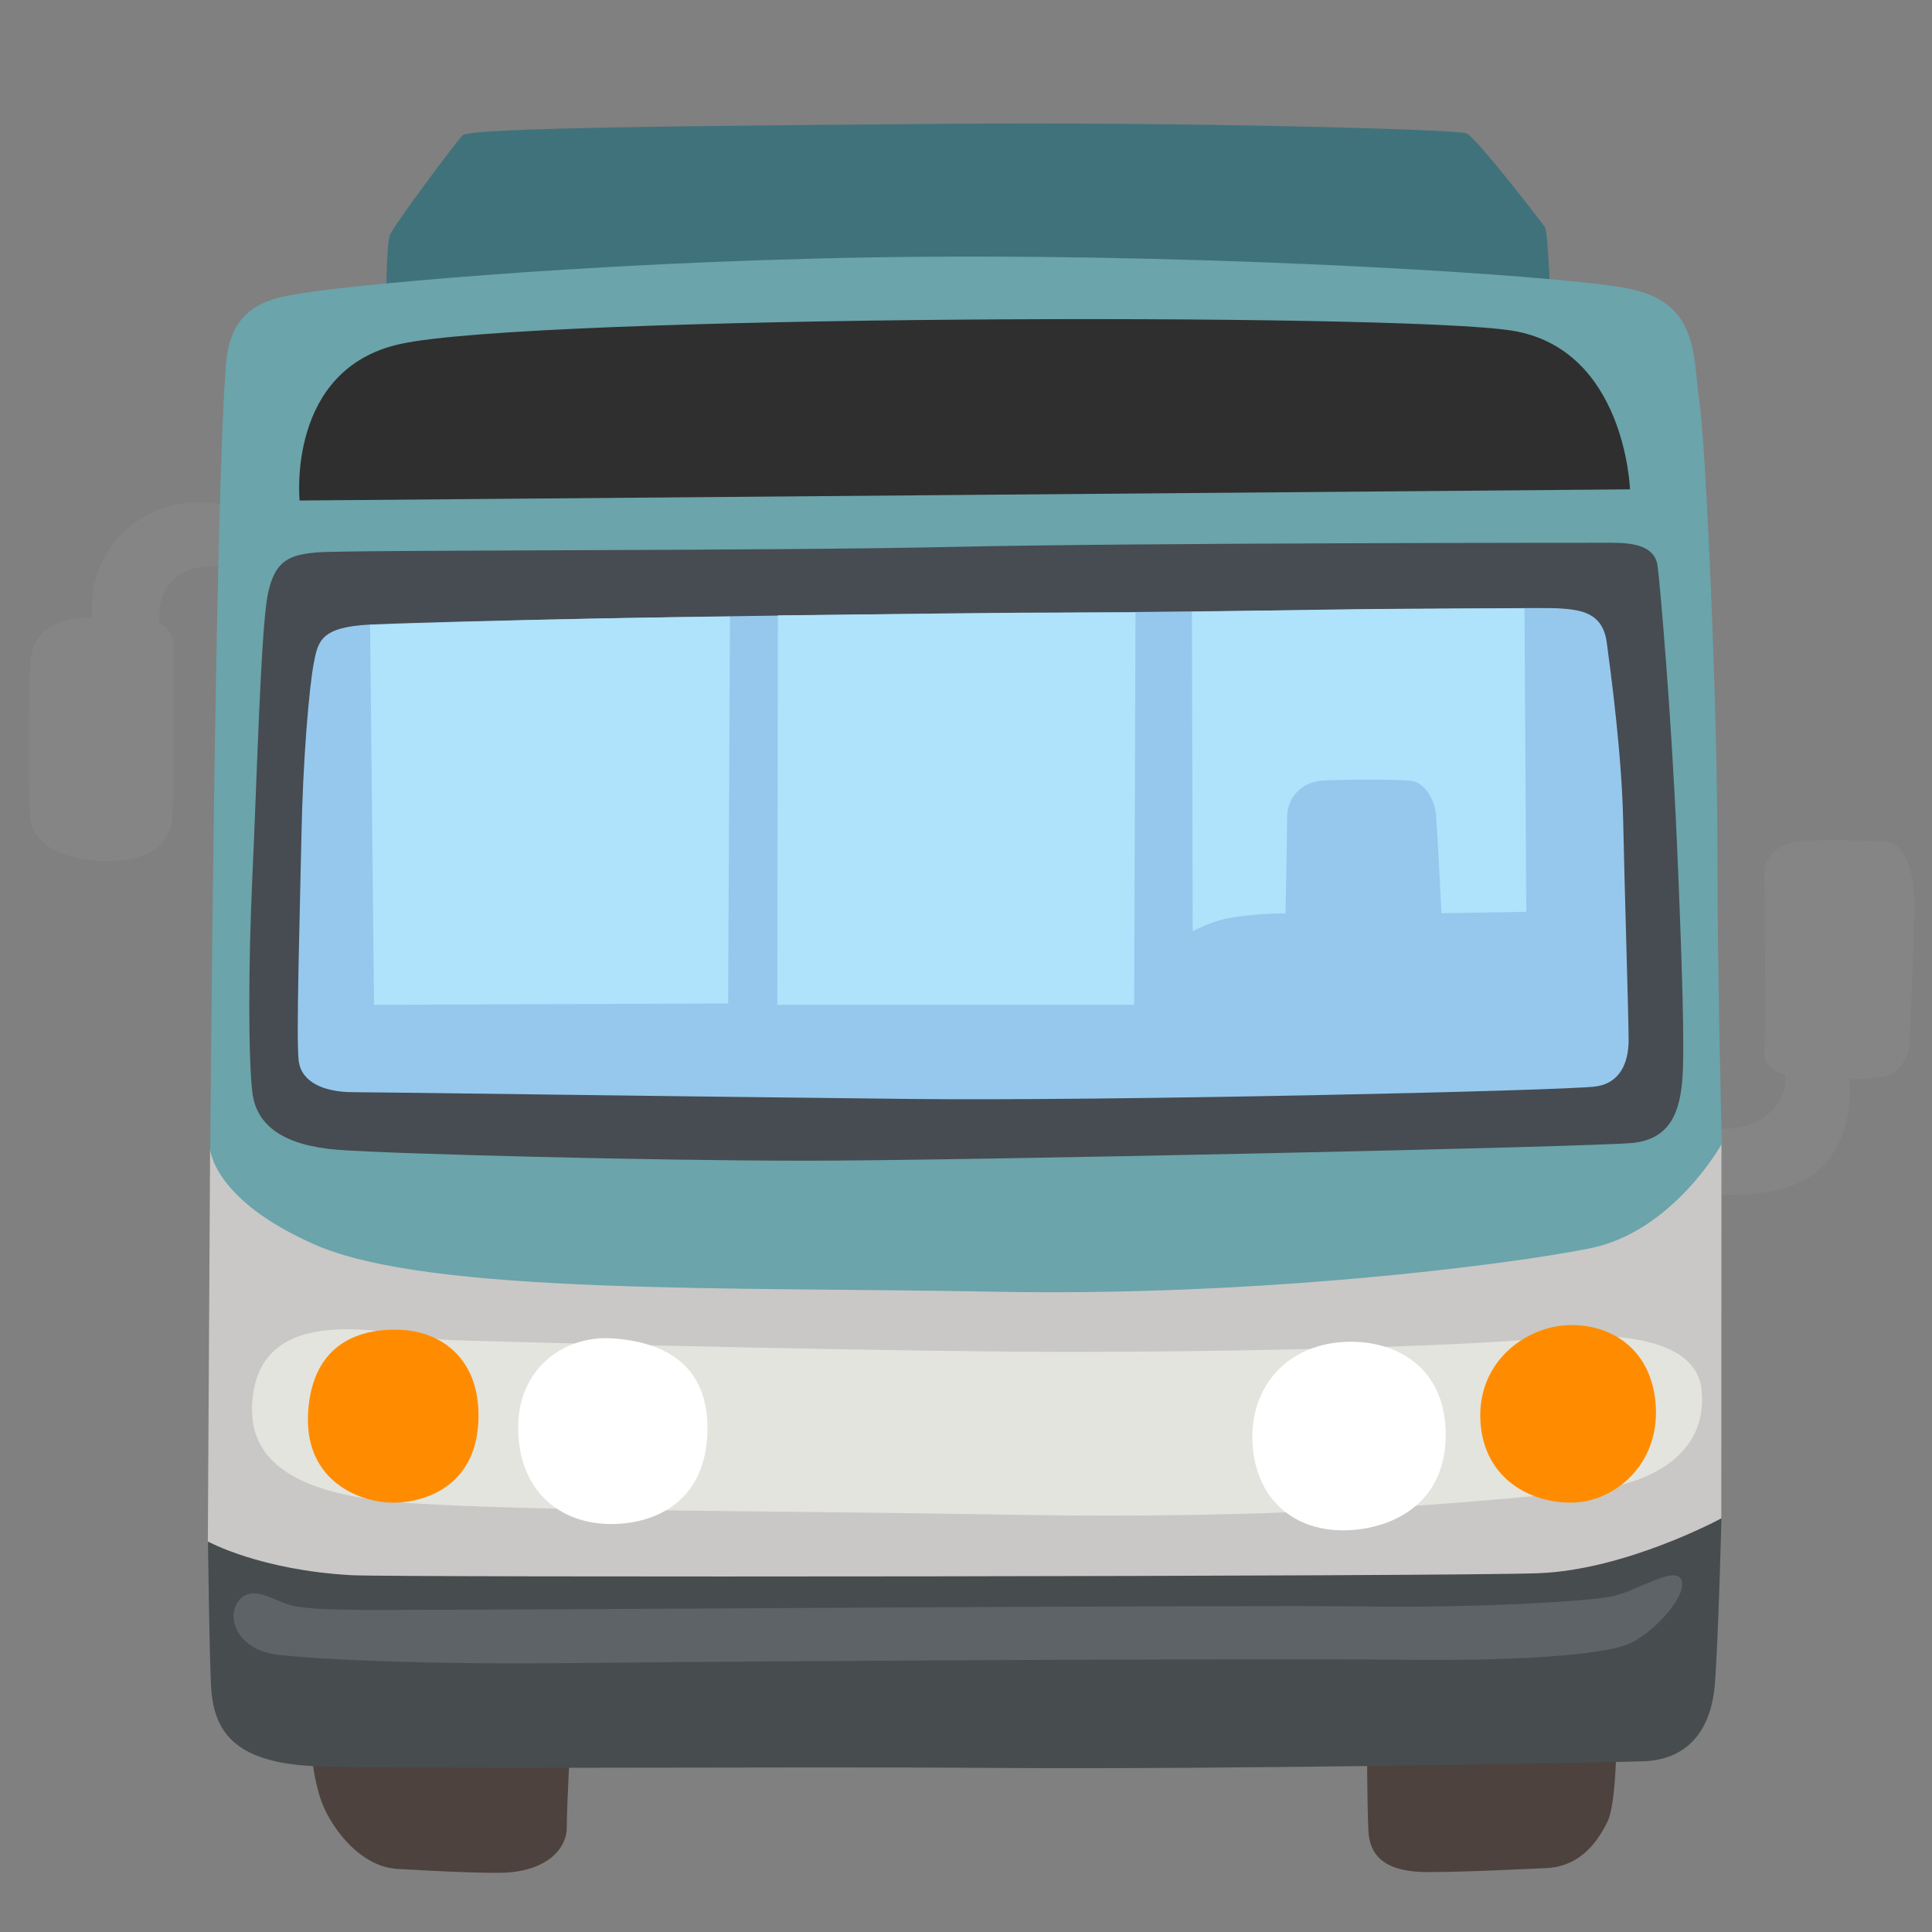 <?xml version="1.0" encoding="utf-8"?>
<!-- Generator: Adobe Illustrator 25.2.3, SVG Export Plug-In . SVG Version: 6.00 Build 0)  -->
<svg version="1.1" id="Layer_2" xmlns="http://www.w3.org/2000/svg" xmlns:xlink="http://www.w3.org/1999/xlink" x="0px" y="0px"
	 viewBox="0 0 128 128" style="enable-background:new 0 0 128 128;" xml:space="preserve">
<rect x="0" y="0" width="128" height="128" fill="#808080" stroke="none"/>
<path style="fill:#40727B;" d="M25.59,19.75c0,0,0-3.55,0.25-4.19c0.25-0.63,4.31-6.09,4.82-6.6C31.17,8.45,46.9,8.33,63.27,8.2
	c15.74-0.12,33.25,0.38,33.88,0.63c0.63,0.25,4.95,5.84,5.2,6.22c0.25,0.38,0.38,5.46,0.38,5.46L25.59,19.75z"/>
<path style="fill:#858585;" d="M15.28,33.59c0,0-3.29-1.18-6.33,1.03c-3.42,2.48-2.83,6.33-2.83,6.33s-3.94-0.43-4.11,3
	c-0.09,1.73-0.17,7.96,0,10.19c0.15,1.96,2.48,2.91,5.05,2.91c3.08,0,4.28-1.37,4.37-2.91c0.09-1.54,0.09-10.19,0.09-11.13
	c0-1.46-0.94-1.71-0.94-1.71s-0.43-2.57,1.88-3.51c1.45-0.59,3.42-0.09,3.42-0.09L15.28,33.59z"/>
<path style="fill:#858585;" d="M112.19,74.68c0,0,2.74,0.53,4.45-0.51c1.97-1.2,1.63-3,1.63-3s-1.46-0.26-1.37-1.46
	c0.11-1.54,0-11.47,0-12.07c0-0.6,0.68-1.71,2.14-1.88c1.46-0.17,4.71-0.07,5.91,0c1.46,0.09,1.88,2.57,1.88,3.94
	s-0.26,8.9-0.34,9.59c-0.09,0.68-0.6,1.88-1.71,2.05c-1.18,0.18-2.23,0.17-2.23,0.17s0.43,4.02-2.23,6.16
	c-2.65,2.14-8.05,1.37-8.05,1.37S112.27,74.51,112.19,74.68z"/>
<path style="fill:#4D423D;" d="M90.57,115.64c0,0,0,3.77,0.09,5.65c0.09,1.88,1.37,2.74,3.94,2.74c2.57,0,6.51-0.21,7.79-0.26
	c2.4-0.09,3.51-1.88,4.11-3.08s0.6-5.74,0.6-5.74L90.57,115.64z"/>
<path style="fill:#4D423D;" d="M20.76,115.52c0,0-0.31,1.04,0.43,3.51c0.51,1.71,2.49,4.64,5.14,4.79c3,0.17,4.88,0.26,6.68,0.26
	c3.12,0,4.54-1.54,4.54-3c0-1.46,0.26-6.16,0.26-6.16L20.76,115.52z"/>
<path style="fill:#6BA4AB;" d="M19.41,92.7l-5.06-12.16l-0.42-4.43c0,0,0.3-42.66,1.04-51.99c0.32-3.99,2.97-4.38,5.33-4.74
	c3.85-0.59,21.33-2.22,41.03-2.37c19.7-0.15,41.48,1.19,46.37,2.07s4.44,4.44,4.89,7.55s1.19,20.29,1.19,29.33s0.3,19.85,0.3,19.85
	l-2.96,13.63l-41.92,6.22L19.41,92.7z"/>
<path style="fill:#2F2F2F;" d="M19.85,33.16l88.14-0.74c0,0-0.3-9.33-7.85-10.52s-64.88-1.04-73.62,0.89
	C18.96,24.45,19.85,33.16,19.85,33.16z"/>
<path style="fill:#C9C8C6;" d="M13.92,76.11l-0.15,26.01l1.76,9.93l95.75-0.11l2.76-11.36l0.01-24.76c0,0-3.21,5.79-8.73,6.89
	s-21.95,3.2-39.38,2.87c-17.43-0.33-37.39,0.22-45.01-3.09C14.07,79.5,13.92,76.11,13.92,76.11z"/>
<path style="fill:#E3E4DE;" d="M16.76,92.42c-0.48,3.61,1.54,6.62,10.48,7.17c8.94,0.55,20.41,0.44,40.26,0.77
	c19.86,0.33,31.96-1.05,37.28-1.54c5.96-0.55,8.38-3.42,7.94-6.84c-0.44-3.42-5.93-3.79-10.59-3.31
	c-5.29,0.55-22.28,0.99-35.19,0.88c-12.91-0.11-34.2-0.66-37.17-0.77C26.8,88.67,17.64,85.8,16.76,92.42z"/>
<path style="fill:#474C4F;" d="M13.78,102.13c0,0,0.1,8.27,0.22,9.82c0.22,2.87,1.65,4.85,6.95,5.07s30.78,0,45.12,0.11
	c14.34,0.11,39.49-0.33,42.8-0.44c3.31-0.11,4.54-2.54,4.74-5.07c0.23-2.8,0.44-11.03,0.44-11.03s-6.29,3.42-12.13,3.64
	s-75.79,0.29-78.65,0.13C17.2,104.02,13.78,102.13,13.78,102.13z"/>
<path style="fill:#5E6367;" d="M19.62,106.43c-1.32-0.22-2.65-1.43-3.64-0.55c-1.11,0.99-0.44,3.42,2.43,3.75
	c2.87,0.33,9.93,0.66,19.64,0.55c9.71-0.11,46.33-0.33,54.49-0.22c8.16,0.11,13.46-0.33,15.22-0.99c1.76-0.66,4.08-3.31,3.64-4.3
	s-2.98,0.77-4.63,1.1c-1.65,0.33-8.94,0.77-16.44,0.66c-7.5-0.11-55.04,0.22-60.34,0.22S21.5,106.74,19.62,106.43z"/>
<path style="fill:#FFFFFF;" d="M40.56,88.67c-3.19-0.21-6.31,2-6.23,6.07c0.08,4.08,2.8,6.23,6.15,6.23s6.31-1.84,6.39-6.15
	S44.16,88.91,40.56,88.67z"/>
<path style="fill:#FF8C00;" d="M26.65,88.11c-2.8-0.16-5.91,0.88-6.23,5.36c-0.32,4.48,3.12,5.91,5.2,6.07s5.83-0.8,6.07-5.28
	C31.91,90.17,29.38,88.27,26.65,88.11z"/>
<path style="fill:#FFFFFF;" d="M88.99,88.91c-3.92,0.24-6.31,3.2-5.99,6.95s3.04,5.75,6.55,5.51c2.95-0.2,6.31-1.92,6.23-6.47
	S92.19,88.71,88.99,88.91z"/>
<path style="fill:#FF8C00;" d="M103.94,87.79c-2.97,0.09-6.27,2.6-5.83,6.71c0.4,3.76,3.68,5.2,6.31,5.04
	c2.64-0.16,5.51-2.56,5.28-6.39C109.46,89.31,106.66,87.71,103.94,87.79z"/>
<path style="fill:#464C52;" d="M20.98,36.6c-1.72,0.16-2.81,0.45-3.26,2.9c-0.45,2.45-0.72,12.68-1,18.57
	c-0.27,5.89-0.27,12.05,0,14.31c0.27,2.26,2.17,3.53,5.71,3.8c3.53,0.27,20.83,0.72,30.97,0.72s52.26-0.91,54.79-1.18
	c2.54-0.27,3.08-2.17,3.26-4.08c0.18-1.9,0-7.79-0.36-16.03S110,38.86,109.82,37.5c-0.18-1.36-1.63-1.54-3.08-1.54
	c-1.45,0-31.34,0-43.47,0.27C51.13,36.51,22.88,36.42,20.98,36.6z"/>
<path style="fill:#96C8ED;" d="M20.79,43.93c-0.31,1.63-0.72,6.34-0.82,11.5s-0.36,13.4-0.18,14.85c0.18,1.45,1.72,2.08,3.62,2.08
	s20.38,0.27,37.04,0.45c13.22,0.14,42.75-0.54,45.19-0.82c1.66-0.18,2.26-1.54,2.26-3.08c0-1.54-0.27-10.05-0.36-14.49
	c-0.09-4.44-0.82-9.87-1.09-11.86c-0.27-1.99-1.72-2.17-3.26-2.26c-1.54-0.09-24.63,0.25-40.39,0.36
	c-12.59,0.09-32.6,0.45-38.31,0.72C21.25,41.55,21.07,42.48,20.79,43.93z"/>
<path style="fill:#AFE3FB;" d="M24.78,66.57l23.46-0.09l0.12-25.63c0,0-5.21,0.03-12.85,0.22c-6,0.15-10.99,0.33-10.99,0.33
	L24.78,66.57z"/>
<path style="fill:#AFE3FB;" d="M51.54,40.77l-0.04,25.8h23.64l0.09-25.99c0,0-6.08-0.02-11.7,0.05
	C57.02,40.72,51.54,40.77,51.54,40.77z"/>
<path style="fill:#AFE3FB;" d="M78.97,40.53l0.05,21.16c0,0,1.18-0.61,2.17-0.82c1.72-0.36,3.98-0.36,3.98-0.36s0.1-4.89,0.1-6.34
	s1.09-2.35,2.26-2.45c1.18-0.09,4.89-0.09,5.89,0c1,0.09,1.63,1.27,1.72,2.26s0.36,6.52,0.36,6.52l5.62-0.09l-0.12-20.1
	c0,0-6.98,0-11.23,0.05C85.48,40.42,78.97,40.53,78.97,40.53z"/>
</svg>

